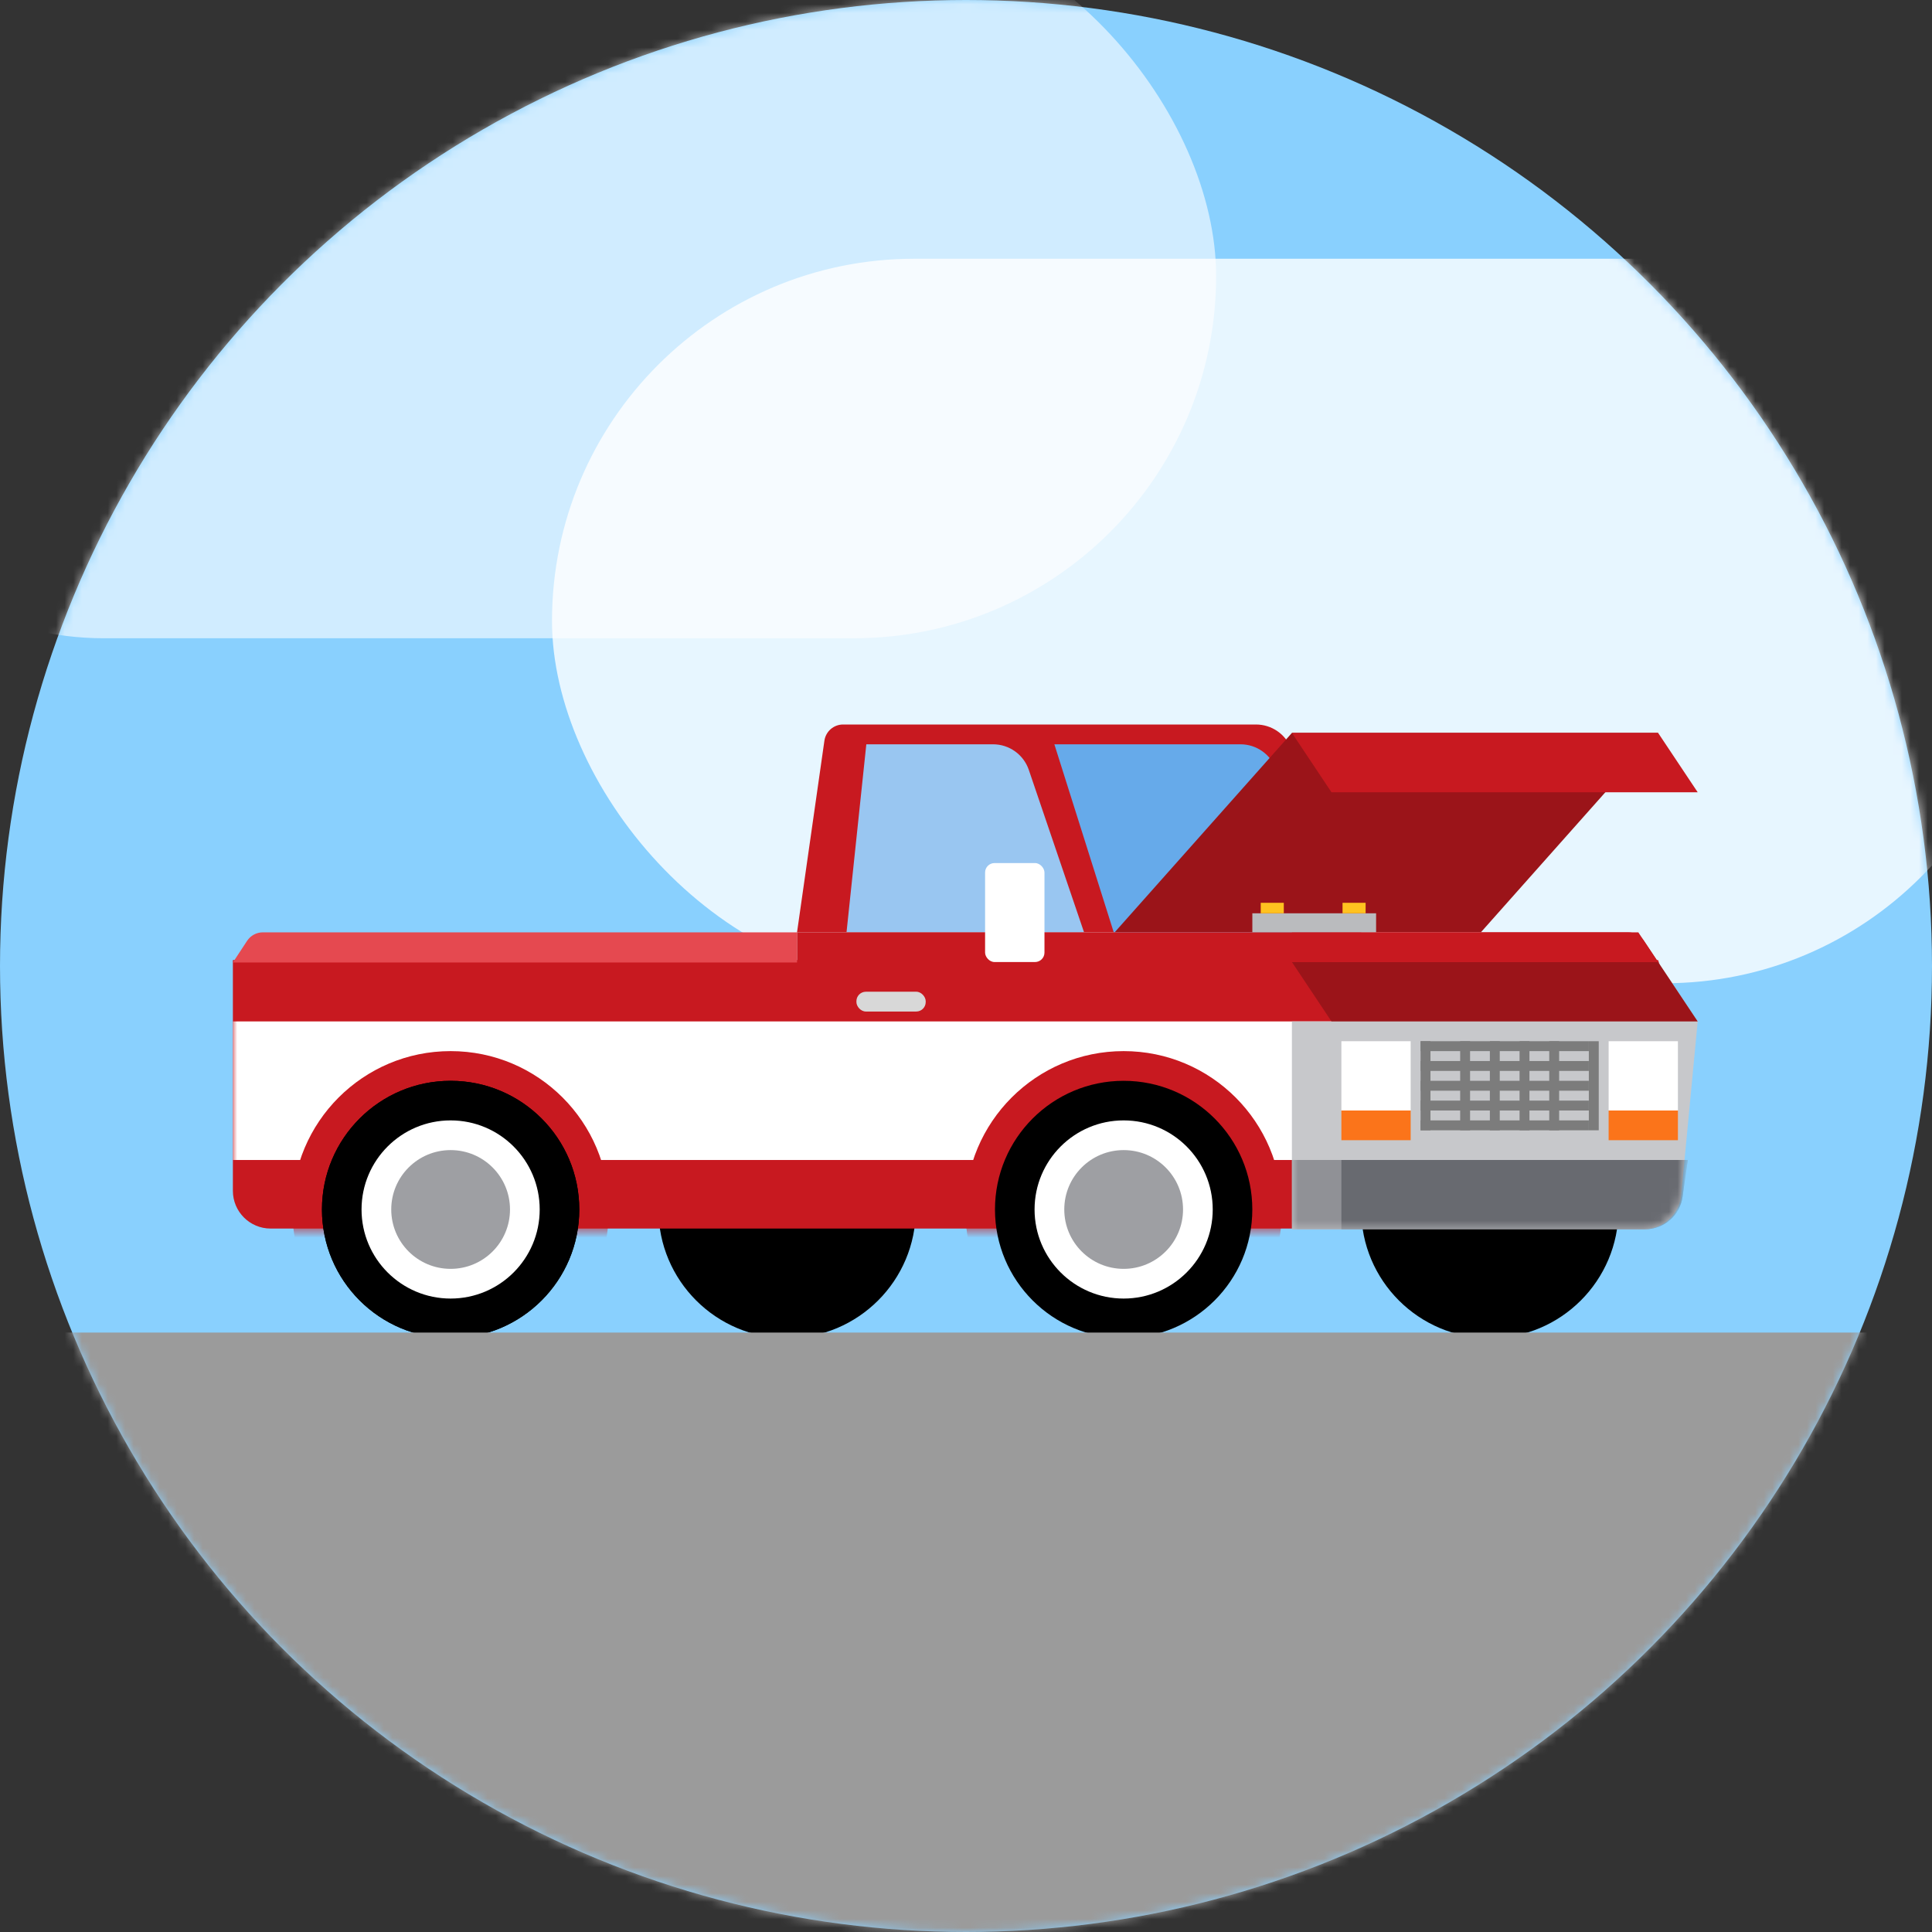 <svg width="224" height="224" viewBox="0 0 224 224" fill="none" xmlns="http://www.w3.org/2000/svg">
<rect x="0" y="0" width="224" height="224" fill="#333333" stroke="none"/>
<circle cx="112" cy="112" r="112" fill="#89D0FE"/>
<mask id="mask0_6611_64878" style="mask-type:luminance" maskUnits="userSpaceOnUse" x="0" y="0" width="224" height="224">
<circle cx="112" cy="112" r="112" fill="white"/>
</mask>
<g mask="url(#mask0_6611_64878)">
<rect opacity="0.6" x="-30" y="-10" width="171" height="84" rx="42" fill="white"/>
<rect opacity="0.8" x="64" y="30" width="171" height="84" rx="42" fill="white"/>
<circle cx="172.737" cy="140.229" r="14.918" fill="black"/>
<circle cx="91.262" cy="140.229" r="14.918" fill="black"/>
<path fill-rule="evenodd" clip-rule="evenodd" d="M27 111.315H192.245L194.54 118.233V138.064C194.54 140.482 192.58 142.442 190.162 142.442H31.379C28.96 142.442 27 140.482 27 138.064V111.315Z" fill="#C81920"/>
<mask id="mask1_6611_64878" style="mask-type:luminance" maskUnits="userSpaceOnUse" x="27" y="111" width="168" height="32">
<path fill-rule="evenodd" clip-rule="evenodd" d="M27 111.315H192.245L194.54 118.233V138.064C194.54 140.482 192.58 142.442 190.162 142.442H31.379C28.96 142.442 27 140.482 27 138.064V111.315Z" fill="white"/>
</mask>
<g mask="url(#mask1_6611_64878)">
<rect x="27" y="118.426" width="167.54" height="16.066" fill="white"/>
<circle cx="130.279" cy="140.229" r="18.361" fill="#C81920"/>
<circle cx="52.245" cy="140.229" r="18.361" fill="#C81920"/>
</g>
<path fill-rule="evenodd" clip-rule="evenodd" d="M154.376 118.426V111.541H192.245L196.835 118.426L194.918 138.561C194.704 140.808 192.816 142.524 190.559 142.524H149.786V118.426H154.376Z" fill="#C7C8CB"/>
<mask id="mask2_6611_64878" style="mask-type:luminance" maskUnits="userSpaceOnUse" x="149" y="111" width="48" height="32">
<path fill-rule="evenodd" clip-rule="evenodd" d="M154.376 118.426V111.541H192.245L196.835 118.426L194.918 138.561C194.704 140.808 192.816 142.524 190.559 142.524H149.786V118.426H154.376Z" fill="white"/>
</mask>
<g mask="url(#mask2_6611_64878)">
<path fill-rule="evenodd" clip-rule="evenodd" d="M149.786 134.491H195.688L195.077 138.765C194.769 140.922 192.921 142.524 190.742 142.524H149.786V134.491Z" fill="#909196"/>
<path fill-rule="evenodd" clip-rule="evenodd" d="M155.523 134.491H195.687L195.077 138.765C194.769 140.922 192.921 142.524 190.742 142.524H155.523V134.491Z" fill="#686A70"/>
</g>
<path fill-rule="evenodd" clip-rule="evenodd" d="M95.583 85.88C95.737 84.801 96.661 84 97.751 84H145.621C147.438 84 149.066 85.122 149.713 86.82L157.819 108.098H92.409L95.583 85.88Z" fill="#C81920"/>
<path fill-rule="evenodd" clip-rule="evenodd" d="M122.245 86.295H143.825C145.7 86.295 147.367 87.489 147.971 89.264L154.376 108.098H129.13L122.245 86.295Z" fill="#66AAEA"/>
<path fill-rule="evenodd" clip-rule="evenodd" d="M100.443 86.295H115.138C117.013 86.295 118.679 87.489 119.283 89.264L125.688 108.098H98.147L100.443 86.295Z" fill="#99C6F1"/>
<path fill-rule="evenodd" clip-rule="evenodd" d="M149.786 111.541H192.245L196.835 118.426H154.376L149.786 111.541Z" fill="#9B1419"/>
<path fill-rule="evenodd" clip-rule="evenodd" d="M149.787 84.973H192.246L171.709 108.078H129.25L149.787 84.973Z" fill="#9B1419"/>
<path fill-rule="evenodd" clip-rule="evenodd" d="M149.786 84.973H192.245L196.835 91.858H154.376L149.786 84.973Z" fill="#C81920"/>
<rect x="164.704" y="120.721" width="19.508" height="1.148" fill="#7C7C7C"/>
<rect x="164.704" y="120.721" width="1.148" height="10.328" fill="#7C7C7C"/>
<rect x="169.295" y="120.721" width="1.148" height="10.328" fill="#7C7C7C"/>
<rect x="172.737" y="120.721" width="1.148" height="10.328" fill="#7C7C7C"/>
<rect x="176.18" y="120.721" width="1.148" height="10.328" fill="#7C7C7C"/>
<rect x="179.622" y="120.721" width="1.148" height="10.328" fill="#7C7C7C"/>
<rect x="184.213" y="120.721" width="1.148" height="10.328" fill="#7C7C7C"/>
<rect x="164.704" y="123.016" width="19.508" height="1.148" fill="#7C7C7C"/>
<rect x="164.704" y="125.311" width="19.508" height="1.148" fill="#7C7C7C"/>
<rect x="164.704" y="127.606" width="19.508" height="1.148" fill="#7C7C7C"/>
<rect x="164.704" y="129.901" width="19.508" height="1.148" fill="#7C7C7C"/>
<rect x="155.524" y="120.721" width="8.033" height="8.033" fill="white"/>
<rect width="8.033" height="3.443" transform="matrix(1 0 0 -1 155.524 132.197)" fill="#FB741A"/>
<rect x="186.508" y="120.721" width="8.033" height="8.033" fill="white"/>
<rect width="8.033" height="3.443" transform="matrix(1 0 0 -1 186.508 132.197)" fill="#FB741A"/>
<circle cx="52.246" cy="140.229" r="14.918" fill="black"/>
<circle cx="52.246" cy="140.229" r="10.328" fill="white"/>
<circle cx="52.246" cy="140.229" r="6.885" fill="#6D7278"/>
<circle cx="52.246" cy="140.229" r="14.918" fill="black"/>
<circle cx="130.278" cy="140.229" r="14.918" fill="black"/>
<circle cx="52.246" cy="140.229" r="10.328" fill="white"/>
<circle cx="130.278" cy="140.229" r="10.328" fill="white"/>
<circle cx="52.246" cy="140.229" r="6.885" fill="#9E9FA3"/>
<circle cx="130.279" cy="140.229" r="6.885" fill="#9E9FA3"/>
<path fill-rule="evenodd" clip-rule="evenodd" d="M92.409 108.098H189.95L192.245 111.541H92.409V108.098Z" fill="#C81920"/>
<path fill-rule="evenodd" clip-rule="evenodd" d="M28.646 109.086C29.051 108.469 29.739 108.098 30.476 108.098H92.41V111.592H27L28.646 109.086Z" fill="#E54950"/>
<path fill-rule="evenodd" clip-rule="evenodd" d="M149.786 108.098H188.778C189.51 108.098 190.194 108.464 190.6 109.073L192.245 111.541H149.786V108.098Z" fill="#C81920"/>
<rect x="99.295" y="114.983" width="8.033" height="2.295" rx="1.095" fill="#D8D8D8"/>
<rect x="114.213" y="100.065" width="6.885" height="11.475" rx="1.095" fill="white"/>
<rect x="145.199" y="105.889" width="14.349" height="2.189" fill="#BABBBE"/>
<rect x="146.172" y="104.673" width="2.675" height="1.216" fill="#FFC220"/>
<rect x="155.657" y="104.673" width="2.675" height="1.216" fill="#FFC220"/>
<rect x="-6" y="154.5" width="230" height="87" fill="#9B9B9B"/>
</g>
</svg>
